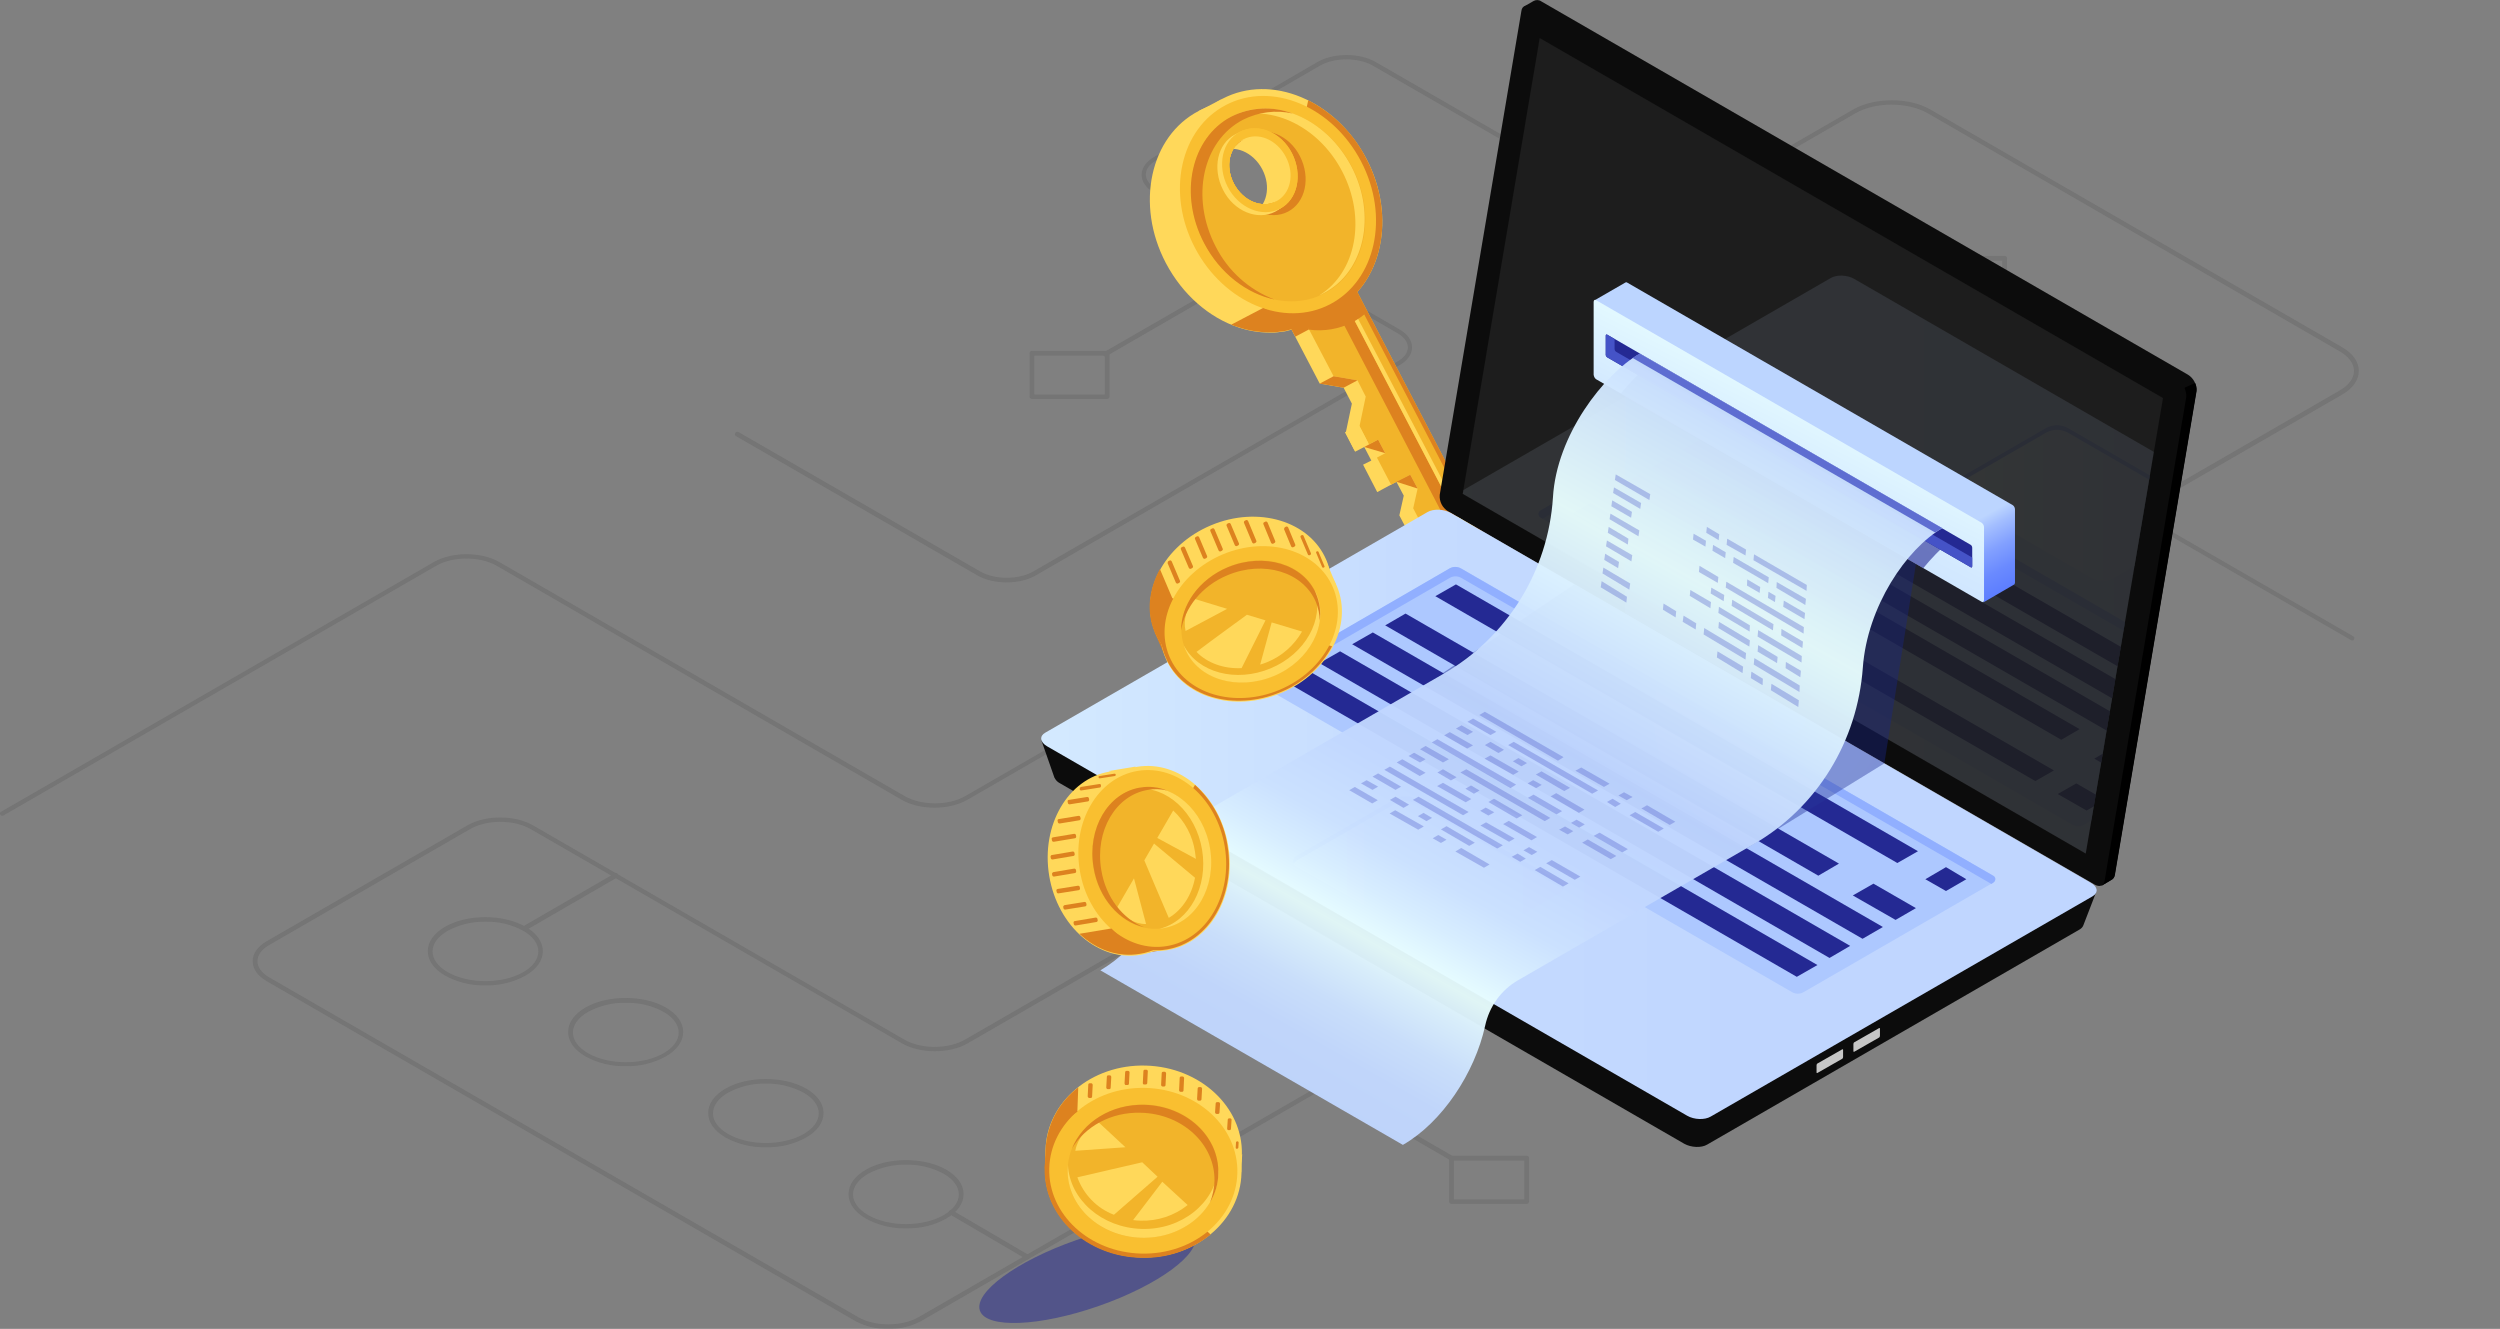 <?xml version="1.0" encoding="utf-8"?>
<!-- Generator: Adobe Illustrator 22.1.0, SVG Export Plug-In . SVG Version: 6.00 Build 0)  -->
<svg version="1.1" id="Camada_1" xmlns="http://www.w3.org/2000/svg" xmlns:xlink="http://www.w3.org/1999/xlink" x="0px" y="0px"
	 viewBox="0 0 847.9 450.7" style="enable-background:new 0 0 847.9 450.7;" xml:space="preserve">
<rect x="0" y="0" width="847.9" height="450.7" fill="#808080" stroke="none"/>
<style type="text/css">
	.st0{opacity:0.3;}
	.st1{fill:#595959;}
	.st2{fill:#FFD85A;}
	.st3{fill:#F2B42A;}
	.st4{fill:#DD821F;}
	.st5{fill:#F9BF30;}
	.st6{fill:#0C0C0C;}
	.st7{opacity:0.51;}
	.st8{fill:#2D2D2D;}
	.st9{fill:url(#SVGID_1_);}
	.st10{fill:#C6C6C6;}
	.st11{fill:#ADC8FF;}
	.st12{fill:#91AFFF;}
	.st13{fill:#242993;}
	.st14{fill:url(#SVGID_2_);}
	.st15{opacity:0.11;}
	.st16{clip-path:url(#SVGID_4_);}
	.st17{fill:url(#SVGID_5_);}
	.st18{fill:url(#SVGID_6_);}
	.st19{opacity:0.42;fill:url(#SVGID_7_);enable-background:new    ;}
	.st20{opacity:0.42;fill:url(#SVGID_8_);enable-background:new    ;}
	.st21{fill:url(#SVGID_9_);}
	.st22{fill:url(#SVGID_10_);}
	.st23{opacity:0.6;fill:#242993;enable-background:new    ;}
	.st24{fill:#4553C7;}
	.st25{opacity:0.96;fill:url(#SVGID_11_);enable-background:new    ;}
	.st26{opacity:0.8;fill:#4553C7;enable-background:new    ;}
	.st27{opacity:0.32;}
	.st28{opacity:0.5;fill:#242993;enable-background:new    ;}
</style>
<title>note</title>
<g class="st0">
	<path class="st1" d="M684,282.9c-0.1,0-0.3,0-0.4-0.1l-150.1-86.7c-2.8-1.6-4.3-3.8-4.3-6.1s1.5-4.5,4.3-6.1l97.8-56.5
		c2.3-1.3,3.5-3,3.5-4.8s-1.3-3.5-3.5-4.8L465.7,22.3c-5-2.9-13.1-2.9-18.1,0l-55.5,32.1c-2.3,1.3-3.5,3-3.5,4.8s1.3,3.5,3.5,4.8
		l82.5,47.7c2.8,1.6,4.3,3.8,4.3,6.1s-1.5,4.5-4.3,6.1l-123.4,71.3c-5.4,3.1-14.2,3.1-19.6,0l-82-47.3c-0.4-0.2-0.4-0.7-0.2-1.1
		c0.2-0.3,0.6-0.4,1-0.3l82,47.3c5,2.9,13.1,2.9,18.1,0l123.5-71.2c2.3-1.3,3.5-3,3.5-4.8s-1.3-3.5-3.5-4.8l-82.5-47.6
		c-2.8-1.6-4.3-3.8-4.3-6.1s1.5-4.5,4.3-6.1L446.9,21c5.4-3.1,14.2-3.1,19.6,0l165.6,95.6c2.8,1.6,4.3,3.8,4.3,6.1s-1.5,4.5-4.3,6.1
		l-97.8,56.5c-2.3,1.3-3.5,3-3.5,4.8s1.3,3.5,3.5,4.8l150.1,86.7c0.3,0.2,0.5,0.6,0.3,1C684.6,282.8,684.3,282.9,684,282.9z"/>
	<path class="st1" d="M648.3,217.9c-0.3,0-0.5-0.1-0.7-0.4c-0.2-0.4-0.1-0.8,0.3-1l145.7-84.1c3.1-1.8,4.8-4.2,4.8-6.6
		s-1.7-4.8-4.8-6.6L653.8,38.4c-6.8-3.9-17.8-3.9-24.5,0l-31.2,18c-0.4,0.2-0.8,0-1-0.3c-0.2-0.3-0.1-0.8,0.3-1l31.2-18
		c7.2-4.1,18.9-4.1,26,0l139.8,80.7c3.6,2.1,5.6,4.9,5.6,8s-2,5.9-5.6,8l-145.7,84.1C648.5,218,648.4,217.9,648.3,217.9z"/>
	<path class="st1" d="M301.3,450.7c-3.9,0.1-7.7-0.8-11.1-2.6L90.5,332.8c-3.1-1.8-4.8-4.2-4.8-6.8s1.7-5,4.8-6.8l68.1-39.3
		c6.1-3.5,16-3.5,22.1,0l126,72.7c5.7,3.3,14.9,3.3,20.6,0l169.9-98.1c2.6-1.5,4-3.5,4-5.5s-1.4-4-4-5.5L447,214.5
		c-5.7-3.3-14.9-3.3-20.6,0L328,271.3c-6.1,3.5-16,3.5-22.1,0l-137.4-79.4c-5.7-3.3-14.9-3.3-20.6,0L1.1,276.6c-0.4,0.2-0.8,0-1-0.3
		c-0.2-0.3-0.1-0.8,0.3-1l146.8-84.7c6.1-3.5,16-3.5,22.1,0l137.5,79.4c5.7,3.3,14.9,3.3,20.6,0l98.4-56.8c6.1-3.5,16-3.5,22.1,0
		l50.2,29c3.1,1.8,4.8,4.2,4.8,6.8s-1.7,5-4.8,6.8l-170,98.1c-6.1,3.5-16,3.5-22.1,0L180,281.2c-5.7-3.3-14.9-3.3-20.6,0l-68.1,39.3
		c-2.6,1.5-4,3.5-4,5.5s1.4,4,4,5.5L291,446.7c5.7,3.3,14.9,3.3,20.6,0l258.4-149.2c0.4-0.2,0.8-0.1,1.1,0.2s0.1,0.8-0.2,1.1
		c0,0-0.1,0-0.1,0L312.3,448.1C308.9,449.9,305.1,450.8,301.3,450.7z"/>
	<path class="st1" d="M492.3,393.6c-0.1,0-0.3,0-0.4-0.1L449,368.7c-0.4-0.2-0.4-0.7-0.2-1.1c0.2-0.3,0.6-0.4,1-0.3l42.9,24.8
		c0.4,0.2,0.5,0.7,0.3,1c0,0,0,0,0,0C492.8,393.5,492.6,393.6,492.3,393.6z"/>
	<path class="st1" d="M374.9,120.9c-0.4,0-0.8-0.3-0.8-0.8c0-0.3,0.1-0.5,0.4-0.7l56.6-32.6c0.4-0.2,0.8-0.1,1,0.3
		c0.2,0.4,0.1,0.8-0.3,1l-56.6,32.7C375.1,120.9,375,120.9,374.9,120.9z"/>
	<path class="st1" d="M797.8,217.2c-0.1,0-0.3,0-0.4-0.1l-74.2-42.8c-0.3-0.2-0.5-0.6-0.3-1c0.2-0.3,0.6-0.5,1-0.3l74.2,42.8
		c0.4,0.2,0.5,0.7,0.3,1C798.3,217.1,798,217.3,797.8,217.2L797.8,217.2z"/>
	<path class="st1" d="M375.5,135.3H350c-0.4,0-0.8-0.3-0.8-0.8c0,0,0,0,0,0v-14.7c0-0.4,0.3-0.8,0.8-0.8h25.5c0.4,0,0.8,0.3,0.8,0.8
		v14.7c0,0.2-0.1,0.4-0.2,0.5C375.9,135.2,375.7,135.3,375.5,135.3z M350.8,133.8h23.9v-13.2h-23.9L350.8,133.8z"/>
	<path class="st1" d="M679.9,103.1h-25.5c-0.4,0-0.8-0.3-0.8-0.8l0,0V87.6c0-0.4,0.3-0.8,0.8-0.8h25.5c0.4,0,0.8,0.3,0.8,0.8v14.7
		c0,0.2-0.1,0.4-0.2,0.5C680.3,103,680.1,103.1,679.9,103.1z M655.2,101.6h23.9V88.4h-23.9L655.2,101.6z"/>
	<path class="st1" d="M307.3,416.6c-4.7,0.1-9.4-1-13.6-3.3c-3.8-2.2-5.9-5.1-5.9-8.3s2.1-6.1,5.9-8.3c7.5-4.3,19.7-4.3,27.2,0l0,0
		c3.8,2.2,5.9,5.1,5.9,8.3s-2.1,6.1-5.9,8.3C316.8,415.6,312.1,416.7,307.3,416.6z M307.3,395c-4.5-0.1-8.9,1-12.9,3.1
		c-3.3,1.9-5.1,4.4-5.1,7s1.8,5.1,5.1,7c7.1,4.1,18.6,4.1,25.7,0c3.3-1.9,5.1-4.4,5.1-7s-1.8-5.1-5.1-7
		C316.2,396,311.8,394.9,307.3,395L307.3,395z"/>
	<path class="st1" d="M259.7,389.1c-4.7,0.1-9.4-1-13.6-3.3c-3.8-2.2-5.9-5.1-5.9-8.3s2.1-6.1,5.9-8.3c7.5-4.3,19.7-4.3,27.3,0l0,0
		c3.8,2.2,5.9,5.1,5.9,8.3s-2.1,6.1-5.9,8.3C269.2,388.1,264.5,389.2,259.7,389.1z M259.7,367.5c-4.5-0.1-8.9,1-12.8,3.1
		c-3.3,1.9-5.1,4.4-5.1,7s1.8,5.1,5.1,7c7.1,4.1,18.6,4.1,25.7,0c3.3-1.9,5.1-4.4,5.1-7s-1.8-5.1-5.1-7l0,0
		C268.6,368.5,264.2,367.4,259.7,367.5z"/>
	<path class="st1" d="M212.2,361.6c-4.7,0.1-9.4-1-13.6-3.3c-3.8-2.2-5.9-5.1-5.9-8.3s2.1-6.1,5.9-8.3c7.5-4.3,19.7-4.3,27.2,0l0,0
		c3.8,2.2,5.9,5.1,5.9,8.3s-2.1,6.1-5.9,8.3C221.6,360.6,216.9,361.7,212.2,361.6z M212.2,340.1c-4.5-0.1-8.9,1-12.8,3.1
		c-3.3,1.9-5.1,4.4-5.1,7s1.8,5.1,5.1,7c7.1,4.1,18.6,4.1,25.7,0c3.3-1.9,5.1-4.4,5.1-7s-1.8-5.1-5.1-7l0,0
		C221.1,341,216.6,340,212.2,340.1z"/>
	<path class="st1" d="M164.6,334.2c-4.7,0.1-9.4-1-13.6-3.3c-3.8-2.2-5.9-5.1-5.9-8.3s2.1-6.1,5.9-8.3c7.5-4.3,19.7-4.3,27.2,0
		c3.8,2.2,5.9,5.1,5.9,8.3s-2.1,6.1-5.9,8.3C174,333.2,169.3,334.3,164.6,334.2z M164.6,312.6c-4.5-0.1-8.9,1-12.8,3.1
		c-3.3,1.9-5.1,4.4-5.1,7s1.8,5.1,5.1,7c7.1,4.1,18.6,4.1,25.7,0c3.3-1.9,5.1-4.4,5.1-7s-1.8-5.1-5.1-7
		C173.5,313.5,169.1,312.5,164.6,312.6z"/>
	<path class="st1" d="M177.8,315.7c-0.4,0-0.8-0.3-0.8-0.8c0-0.3,0.1-0.5,0.4-0.7l31.1-18c0.4-0.2,0.8-0.1,1.1,0.3
		c0.2,0.4,0.1,0.8-0.3,1.1l-31.1,18C178.1,315.7,178,315.8,177.8,315.7z"/>
	<path class="st1" d="M348.4,427.1c-0.1,0-0.3,0-0.4-0.1l-25.8-15.1c-0.4-0.2-0.5-0.7-0.3-1.1c0.2-0.4,0.7-0.5,1.1-0.3l25.8,15.1
		c0.4,0.2,0.5,0.7,0.3,1C348.9,427,348.7,427.1,348.4,427.1z"/>
	<path class="st1" d="M517.8,408.3h-25.5c-0.4,0-0.8-0.3-0.8-0.8c0,0,0,0,0,0v-14.7c0-0.4,0.3-0.8,0.8-0.8c0,0,0,0,0,0h25.5
		c0.4,0,0.8,0.3,0.8,0.8v14.7C518.5,408,518.2,408.3,517.8,408.3C517.8,408.3,517.8,408.3,517.8,408.3z M493.1,406.8H517v-13.2
		h-23.9V406.8z"/>
</g>
<polygon class="st2" points="432.6,101.4 447.6,130.1 455.7,131.5 458.5,136.9 456.4,146.9 459.6,153.2 462.7,151.6 465.1,156.2 
	462.3,157.6 467.1,166.9 473.6,163.4 476.1,168.1 474.6,174.8 477.6,180.5 476.4,181.1 480.3,188.6 482.7,187.4 486.7,195.1 
	489.1,199.7 511.8,209.2 503.8,193.7 453.4,97.2 "/>
<path class="st2" d="M454.4,56.2c-0.1-0.2-0.2-0.4-0.3-0.6c-0.2-0.4-0.4-0.7-0.7-1.1l-0.5-0.7l-0.6-0.9l-0.5-0.8l-0.6-0.8l-0.6-0.8
	l-0.6-0.7l-0.7-0.8l-0.5-0.6c-0.3-0.3-0.5-0.6-0.8-0.8l-0.5-0.5l-0.8-0.9c-0.1-0.1-0.2-0.2-0.3-0.3c-0.3-0.3-0.7-0.6-1-1l-0.1-0.1
	c-11.3-10.3-26.5-13.6-38.7-7.2c-16.6,8.6-21.6,31.8-11.2,51.6c5.7,10.8,14.7,18.5,24.5,21.8l0,0c3.5,1.2,7.1,1.8,10.7,1.8h0.1h1.2
	h0.4l1.1-0.1l0.6-0.1l1-0.1l0.7-0.1l0.9-0.2l0.7-0.2l0.8-0.2l0.8-0.2l0.8-0.2l0.9-0.3l0.7-0.2l1-0.4l0.5-0.2c0.5-0.2,1-0.5,1.5-0.7
	c16.6-8.6,21.6-31.8,11.2-51.6C455.1,57.4,454.8,56.8,454.4,56.2z M424.8,72.5c-4.8,2.5-11.2-0.1-14.3-5.9c-0.2-0.5-0.5-1-0.7-1.5
	l-0.1-0.3c-0.2-0.5-0.3-1-0.5-1.5c-0.8-3.2-0.3-6.6,1.6-9.3l0,0c0.4-0.5,0.8-1.1,1.3-1.5l0.1-0.1c0.2-0.2,0.4-0.4,0.7-0.5
	c0.3-0.2,0.6-0.4,0.9-0.5c4.8-2.5,11.2,0.1,14.3,6S429.7,70,424.8,72.5z"/>
<polygon class="st3" points="437.3,99 452.3,127.6 460.4,129 463.2,134.5 461.1,144.5 464.3,150.7 467.4,149.1 469.8,153.7 
	467,155.2 471.8,164.4 478.3,161 480.8,165.7 479.3,172.4 482.3,178.1 481.1,178.7 485,186.2 487.4,185 491.4,192.7 493.8,197.3 
	516.5,206.8 508.4,191.3 458.1,94.7 "/>
<path class="st2" d="M414.6,33.5c-16.6,8.6-21.6,31.8-11.2,51.6s32.2,29,48.8,20.3s21.6-31.8,11.2-51.6S431.2,24.8,414.6,33.5z
	 M432.8,68.4c-4.8,2.5-11.2-0.1-14.3-6s-1.6-12.6,3.3-15.1s11.2,0.1,14.3,6S437.7,65.8,432.8,68.4L432.8,68.4z"/>
<polygon class="st4" points="504.5,195.1 498.9,192.9 455,108.6 458.4,106.8 "/>
<polygon class="st2" points="458.4,106.8 504.5,195.1 506.5,195.9 459.6,106.2 "/>
<path class="st4" d="M458.1,94.7L437.3,99l6.7,12.8c5,0.7,10.2-0.2,14.7-2.5c1.9-1,3.6-2.2,5.1-3.6L458.1,94.7z"/>
<path class="st4" d="M443.7,34l-15.8,72.8c8.1,2.8,16.8,2.5,24.3-1.4c16.6-8.6,21.6-31.8,11.2-51.6C459.1,45.3,452.2,38.4,443.7,34z
	"/>
<path class="st5" d="M415.8,35.6c-15.6,8.1-20.3,29.9-10.5,48.5s30.3,27.2,45.8,19.1s20.3-29.8,10.5-48.5S431.3,27.5,415.8,35.6z
	 M432.8,68.3c-4.8,2.5-11.2-0.1-14.3-6s-1.6-12.6,3.3-15.1s11.2,0.1,14.3,6S437.7,65.8,432.8,68.3z"/>
<path class="st3" d="M417.8,39.5c-13.8,7.2-18,26.5-9.3,43s26.8,24.2,40.7,17s18-26.5,9.3-43S431.6,32.3,417.8,39.5z M432.8,68.3
	c-4.8,2.5-11.2-0.1-14.3-6s-1.6-12.6,3.3-15.1s11.2,0.1,14.3,6S437.7,65.8,432.8,68.3z"/>
<path class="st2" d="M417.8,39.5c-0.5,0.3-1,0.6-1.6,0.9c13.6-5.8,30.7,1.8,39,17.7s4.8,34.3-7.8,42.1c0.5-0.2,1.1-0.5,1.6-0.8
	c13.8-7.2,18-26.5,9.3-43S431.6,32.3,417.8,39.5z"/>
<path class="st4" d="M412.3,83.6c-8.6-16.6-4.5-35.8,9.3-43c5.2-2.6,11.1-3.4,16.8-2.1c-6.7-2.6-14.3-2.2-20.7,1
	c-13.8,7.2-18,26.5-9.3,43c5.4,10.3,14.5,17.1,23.9,19.1C423.6,98.3,416.5,91.9,412.3,83.6z"/>
<path class="st4" d="M423.2,45.7c-1.8,0.9-3.3,2.4-4.3,4.1c0.8-1.1,1.8-1.9,2.9-2.5c4.8-2.5,11.2,0.1,14.3,6s1.6,12.6-3.3,15.1
	s-11.2-0.1-14.3-6c-0.5-1-1-2.1-1.2-3.3c0.3,1.9,0.9,3.7,1.8,5.3c3.8,7.2,11.7,10.5,17.7,7.4s7.8-11.5,4.1-18.8
	S429.2,42.6,423.2,45.7z"/>
<path class="st5" d="M420.5,44.7c-6,3.1-7.8,11.5-4.1,18.7s11.7,10.5,17.7,7.4s7.8-11.5,4.1-18.8S426.5,41.6,420.5,44.7z
	 M432.8,68.3c-4.8,2.5-11.2-0.1-14.3-6s-1.6-12.6,3.3-15.1s11.2,0.1,14.3,6S437.7,65.8,432.8,68.3z"/>
<path class="st2" d="M418.9,45.6c-6,3.1-7.8,11.5-4.1,18.8s11.7,10.5,17.7,7.4s7.8-11.5,4.1-18.8S424.9,42.4,418.9,45.6z
	 M431.2,69.2c-4.8,2.5-11.2-0.1-14.3-6s-1.6-12.6,3.3-15.1s11.2,0.1,14.3,6S436.1,66.6,431.2,69.2L431.2,69.2z"/>
<path class="st5" d="M420.5,44.7c-6,3.1-7.8,11.5-4.1,18.7s11.7,10.5,17.7,7.4s7.8-11.5,4.1-18.8S426.5,41.6,420.5,44.7z
	 M432.8,68.3c-4.8,2.5-11.2-0.1-14.3-6s-1.6-12.6,3.3-15.1s11.2,0.1,14.3,6S437.7,65.8,432.8,68.3z"/>
<polygon class="st4" points="514.5,205.9 461.1,103.6 463.8,105.7 516.5,206.8 "/>
<rect x="457.7" y="145.2" transform="matrix(0.886 -0.463 0.463 0.886 -16.587 229.873)" class="st2" width="5.3" height="7"/>
<polygon class="st4" points="473.6,163.4 480.8,165.7 478.3,161 "/>
<polygon class="st4" points="462.7,151.6 467.4,149.1 469.8,153.7 "/>
<polygon class="st4" points="447.6,130.1 452.3,127.6 460.4,129 455.7,131.5 "/>
<path class="st4" d="M439.3,114.2l4.7-2.5l-1.3-4.9l-6.8,1.1l-7.6-3.4l-10.7,5.6c0.7,0.3,1.4,0.6,2.2,0.8l0,0
	c3.5,1.2,7.1,1.8,10.7,1.8h0.1h1.2h0.4l1.1-0.1l0.6-0.1l1-0.1l0.7-0.1l0.9-0.2l0.7-0.2l0.8-0.2l0,0L439.3,114.2z"/>
<polygon class="st4" points="516.5,206.8 511.8,209.2 489.1,199.7 493.8,197.3 "/>
<polygon class="st4" points="482.7,187.4 487.4,185 489.6,189.3 "/>
<path class="st2" d="M414.6,33.5l-8.3,4.3c0,0,4.4-0.7,4.5-0.8S414.6,33.5,414.6,33.5z"/>
<path class="st6" d="M491.7,165.9L519.1,3.1l-2.2-0.9l3.3-1.9l0,0c0.8-0.4,1.8-0.4,2.6,0.2l219.3,126.6c1.9,1.2,3,3.3,2.8,5.6
	l-27.7,164.1c-0.1,0.7-0.5,1.4-1.2,1.7l0,0l-3.2,1.9l-0.6-3h0.2l-218-125.7C492.6,170.3,491.5,168.2,491.7,165.9z"/>
<path d="M740.9,131.5l3.6-1.6c0.4,0.8,0.6,1.8,0.5,2.7l-27.7,164.1c-0.1,0.7-0.5,1.4-1.2,1.7l0,0l-3.2,1.9l-0.6-3h0.2l-11-6.4
	L740.9,131.5z"/>
<path class="st6" d="M491.1,173.4L710.4,300c1.7,1,3.2,0.4,3.4-1.3l27.7-164.1c0.1-2.2-1-4.4-2.8-5.6L519.4,2.4
	c-1.7-1-3.2-0.4-3.4,1.3l-27.7,164.1C488.1,170.1,489.2,172.2,491.1,173.4z"/>
<g class="st7">
	<polygon class="st8" points="522.2,12.9 733.6,135 707.4,289.5 496.1,167.5 	"/>
</g>
<path class="st6" d="M353.2,251.1l12,6.3l120-69.3c2-1.2,5.5-1,7.8,0.3l207,119.5c2-1.1,11-5.5,11-5.5l-4.4,11.4l0,0
	c-0.2,0.6-0.7,1.1-1.2,1.4l-126.4,73c-2,1.2-5.5,1-7.8-0.3L359.4,265.6c-0.8-0.4-1.4-1.1-1.8-1.9l0,0L353.2,251.1z"/>
<linearGradient id="SVGID_1_" gradientUnits="userSpaceOnUse" x1="-1841.06" y1="-225.692" x2="-1483.108" y2="-225.692" gradientTransform="matrix(-1 0 0 -1 -1250.24 50.52)">
	<stop  offset="0" style="stop-color:#C0D6FF"/>
	<stop  offset="0.3" style="stop-color:#C5DBFF"/>
	<stop  offset="0.65" style="stop-color:#D3E9FF"/>
	<stop  offset="1" style="stop-color:#E9FFFF"/>
</linearGradient>
<path class="st9" d="M355.1,253.1l217.1,125.3c2.4,1.4,6,1.5,8,0.3L709.7,304c2.1-1.2,1.8-3.3-0.6-4.6L492.1,174
	c-2.4-1.4-6-1.5-8-0.3l-129.6,74.8C352.5,249.6,352.7,251.7,355.1,253.1z"/>
<path class="st10" d="M637.6,351.3v-2.4c0-0.2-0.1-0.3-0.3-0.2l-8.4,4.8c-0.2,0.1-0.3,0.4-0.3,0.6v2.4c0,0.2,0.1,0.3,0.3,0.2
	l8.4-4.8C637.5,351.8,637.6,351.5,637.6,351.3z"/>
<path class="st10" d="M625.1,358.5v-2.4c0-0.2-0.1-0.3-0.3-0.2l-8.4,4.8c-0.2,0.1-0.3,0.4-0.3,0.6v2.4c0,0.2,0.1,0.3,0.3,0.2
	l8.4-4.8C625,359,625.1,358.7,625.1,358.5z"/>
<path class="st11" d="M676,297L495.6,192.8c-1.2-0.7-2.7-0.7-3.9,0L427.5,230c-0.7,0.4-0.9,1.2-0.5,1.9c0.1,0.2,0.3,0.4,0.5,0.5
	l180.3,104.1c1.2,0.7,2.7,0.7,3.9,0l64.4-37.2c0.7-0.4,0.9-1.2,0.5-1.9C676.4,297.3,676.2,297.1,676,297z"/>
<path class="st12" d="M676,299.4l-0.6,0.4L495.6,196c-1.2-0.7-2.7-0.7-3.9,0l-63.6,36.8l-0.7-0.4c-0.7-0.4-0.9-1.2-0.5-1.9
	c0.1-0.2,0.3-0.4,0.5-0.5l64.2-37.2c1.2-0.7,2.7-0.7,3.9,0L676,297c0.7,0.4,0.9,1.2,0.5,1.9C676.4,299.1,676.2,299.2,676,299.4z"/>
<polygon class="st13" points="486.8,202.2 643.5,292.7 650.5,288.7 493.8,198.2 "/>
<polygon class="st13" points="469.8,212.1 616.7,297 623.7,292.9 476.7,208.1 "/>
<polygon class="st13" points="458.6,218.5 631.7,318.4 638.6,314.4 465.6,214.5 "/>
<polygon class="st13" points="447.5,224.9 620.5,324.9 627.5,320.8 454.5,220.9 "/>
<polygon class="st13" points="436.4,231.4 609.4,331.3 616.4,327.3 443.4,227.3 "/>
<polygon class="st13" points="653,298.2 660,302.2 666.9,298.2 660,294.1 "/>
<polygon class="st13" points="628.4,303.7 642.9,312 649.8,308 635.4,299.7 "/>
<linearGradient id="SVGID_2_" gradientUnits="userSpaceOnUse" x1="-1780.445" y1="-246.001" x2="-1688.815" y2="-246.001" gradientTransform="matrix(-1 0 0 -1 -1250.24 50.52)">
	<stop  offset="0" style="stop-color:#C0D6FF"/>
	<stop  offset="0.3" style="stop-color:#C5DBFF"/>
	<stop  offset="0.65" style="stop-color:#D3E9FF"/>
	<stop  offset="1" style="stop-color:#E9FFFF"/>
</linearGradient>
<path class="st14" d="M488.6,322.2L440,294.1c-1.9-1.1-1.9-2.9,0-4l33.3-19.2c2.2-1.1,4.7-1.1,6.9,0l48.6,28.1c1.9,1.1,1.9,2.9,0,4
	l-33.3,19.2C493.4,323.3,490.8,323.3,488.6,322.2z"/>
<path class="st12" d="M528.8,300.6l-48.6-28.1c-2.2-1.1-4.7-1.1-6.9,0L440,291.7c-0.5,0.3-0.9,0.7-1.2,1.2c-0.5-1-0.1-2,1.2-2.8
	l33.3-19.2c2.2-1.1,4.7-1.1,6.9,0l48.6,28.1c1.3,0.8,1.7,1.8,1.2,2.8C529.7,301.3,529.3,300.9,528.8,300.6z"/>
<g class="st15">
	<g>
		<defs>
			<polygon id="SVGID_3_" points="522.2,12.9 733.6,135 707.4,289.5 496.1,167.5 			"/>
		</defs>
		<clipPath id="SVGID_4_">
			<use xlink:href="#SVGID_3_"  style="overflow:visible;"/>
		</clipPath>
		<g class="st16">
			
				<linearGradient id="SVGID_5_" gradientUnits="userSpaceOnUse" x1="-1977.83" y1="-146.347" x2="-1619.879" y2="-146.347" gradientTransform="matrix(-1 0 0 -1 -1250.24 50.52)">
				<stop  offset="0" style="stop-color:#C0D6FF"/>
				<stop  offset="0.3" style="stop-color:#C5DBFF"/>
				<stop  offset="0.65" style="stop-color:#D3E9FF"/>
				<stop  offset="1" style="stop-color:#E9FFFF"/>
			</linearGradient>
			<path class="st17" d="M491.9,173.7l217.1,125.3c2.4,1.4,6,1.5,8,0.3l129.5-74.8c2.1-1.2,1.8-3.3-0.6-4.6l-217-125.3
				c-2.4-1.4-6-1.5-8-0.3l-129.6,74.8C489.2,170.3,489.5,172.4,491.9,173.7z"/>
			
				<linearGradient id="SVGID_6_" gradientUnits="userSpaceOnUse" x1="-2001.392" y1="-120.061" x2="-1909.755" y2="-120.061" gradientTransform="matrix(-1 0 0 -1 -1250.24 50.52)">
				<stop  offset="0" style="stop-color:#C0D6FF"/>
				<stop  offset="0.3" style="stop-color:#C5DBFF"/>
				<stop  offset="0.65" style="stop-color:#D3E9FF"/>
				<stop  offset="1" style="stop-color:#E9FFFF"/>
			</linearGradient>
			<path class="st18" d="M709.6,196.2l-48.6-28.1c-1.9-1.1-1.9-2.9,0-4l33.3-19.2c2.2-1.1,4.7-1.1,6.9,0l48.6,28.1
				c1.9,1.1,1.9,2.9,0,4l-33.3,19.2C714.3,197.3,711.7,197.3,709.6,196.2z"/>
			<path class="st12" d="M749.7,174.7l-48.6-28.1c-2.2-1.1-4.7-1.1-6.9,0l-33.3,19.2c-0.5,0.3-0.9,0.7-1.2,1.2c-0.5-1-0.1-2,1.2-2.8
				l33.3-19.2c2.2-1.1,4.7-1.1,6.9,0l48.6,28.1c1.3,0.8,1.7,1.8,1.2,2.8C750.6,175.3,750.2,174.9,749.7,174.7z"/>
			<path class="st11" d="M771.1,240.1L590.7,136c-1.2-0.7-2.7-0.7-3.9,0l-64.2,37.2c-0.7,0.4-0.9,1.2-0.5,1.9
				c0.1,0.2,0.3,0.4,0.5,0.5l180.3,104.1c1.2,0.7,2.7,0.7,3.9,0l64.3-37.1c0.7-0.4,0.9-1.2,0.5-1.9
				C771.5,240.4,771.3,240.2,771.1,240.1z"/>
			<path class="st12" d="M771.1,242.5l-0.7,0.4L590.7,139.1c-1.2-0.7-2.7-0.7-3.9,0l-63.6,36.8l-0.7-0.4c-0.7-0.4-0.9-1.2-0.5-1.9
				c0.1-0.2,0.3-0.4,0.5-0.5l64.2-37.2c1.2-0.7,2.7-0.7,3.9,0l180.4,104.1c0.7,0.4,0.9,1.2,0.5,1.9
				C771.5,242.2,771.3,242.4,771.1,242.5z"/>
			<polygon class="st13" points="539.4,170.6 696.6,261.3 690.3,264.9 533.2,174.2 			"/>
			<polygon class="st13" points="556,161 705.3,247.3 699.1,250.9 549.7,164.6 			"/>
			<polygon class="st13" points="716.5,253.7 730.4,261.8 724.2,265.4 710.3,257.3 			"/>
			<polygon class="st13" points="704.2,265.7 713.9,271.3 707.7,274.9 697.9,269.3 			"/>
			<polygon class="st13" points="566.3,155 740.8,255.8 734.6,259.4 560.1,158.6 			"/>
			<polygon class="st13" points="576.7,149.1 751.2,249.8 745,253.4 570.5,152.6 			"/>
			<polygon class="st13" points="587.1,143.1 761.6,243.8 755.3,247.4 580.9,146.7 			"/>
		</g>
	</g>
</g>
<radialGradient id="SVGID_7_" cx="-1857" cy="-192.43" r="102.63" gradientTransform="matrix(-1 0 0 -1 -1250.24 50.52)" gradientUnits="userSpaceOnUse">
	<stop  offset="0" style="stop-color:#2B3AA5"/>
	<stop  offset="1" style="stop-color:#182484"/>
</radialGradient>
<polygon class="st19" points="592.4,287.7 639.1,258.9 534,198.2 484.4,231.6 "/>
<radialGradient id="SVGID_8_" cx="-809.45" cy="-146.26" r="78.55" gradientTransform="matrix(1 0 0 -1 0 452)" gradientUnits="userSpaceOnUse">
	<stop  offset="0" style="stop-color:#2B3AA5"/>
	<stop  offset="1" style="stop-color:#182484"/>
</radialGradient>
<polygon class="st20" points="639.1,258.9 649.8,191.3 551.2,134.6 551.2,208 "/>
<linearGradient id="SVGID_9_" gradientUnits="userSpaceOnUse" x1="-1907.744" y1="-168.932" x2="-1838.544" y2="-44.332" gradientTransform="matrix(-1 0 0 -1 -1250.24 50.52)">
	<stop  offset="0" style="stop-color:#5778FF"/>
	<stop  offset="4.000000e-02" style="stop-color:#5C7DFF"/>
	<stop  offset="9.000000e-02" style="stop-color:#6A8AFF"/>
	<stop  offset="0.14" style="stop-color:#82A0FF"/>
	<stop  offset="0.19" style="stop-color:#A3BEFF"/>
	<stop  offset="0.22" style="stop-color:#BCD5FF"/>
</linearGradient>
<path class="st21" d="M540.9,101.8l10.4-6l0,0c0.2-0.1,0.4-0.1,0.5,0l130.8,75.5c0.5,0.3,0.8,0.9,0.8,1.5v24.8
	c0,0.2-0.1,0.4-0.2,0.6l0,0l-10.5,6.1l-0.1-11.9l-120.7-69.7c-0.5-0.3-0.8-0.9-0.8-1.5v-8.5L540.9,101.8z"/>
<linearGradient id="SVGID_10_" gradientUnits="userSpaceOnUse" x1="-1822.721" y1="-169.381" x2="-1868.782" y2="-79.341" gradientTransform="matrix(-1 0 0 -1 -1250.24 50.52)">
	<stop  offset="0" style="stop-color:#C0D6FF"/>
	<stop  offset="0.3" style="stop-color:#C5DBFF"/>
	<stop  offset="0.65" style="stop-color:#D3E9FF"/>
	<stop  offset="1" style="stop-color:#E9FFFF"/>
</linearGradient>
<path class="st22" d="M541.3,128.6l130.8,75.5c0.4,0.3,0.8,0,0.8-0.6v-24.7c0-0.6-0.3-1.1-0.8-1.5l-130.8-75.5
	c-0.4-0.3-0.8,0-0.8,0.6v24.7C540.6,127.7,540.8,128.2,541.3,128.6z"/>
<path class="st23" d="M559.4,123.6l101.8,59.9c-3.2,2.8-6.2,5.9-8.9,9.2l-102.6-59.2C552.6,129.9,555.8,126.6,559.4,123.6z"/>
<path class="st13" d="M545.1,121.2l123.3,71.2c0.3,0.2,0.5,0,0.5-0.4v-6.2c0-0.4-0.2-0.8-0.5-1l-123.3-71.3c-0.3-0.2-0.5,0-0.5,0.4
	v6.2C544.5,120.5,544.7,120.9,545.1,121.2z"/>
<path class="st24" d="M545.1,113.5l2.5,1.5v3.3c0,0.4,0.2,0.8,0.5,1l120.8,69.8v2.9c0,0.4-0.2,0.6-0.5,0.4l-123.3-71.2
	c-0.3-0.2-0.5-0.6-0.5-1v-6.2C544.5,113.6,544.8,113.4,545.1,113.5z"/>
<linearGradient id="SVGID_11_" gradientUnits="userSpaceOnUse" x1="-1698.244" y1="-331.238" x2="-1844.633" y2="-71.858" gradientTransform="matrix(-1 0 0 -1 -1250.24 50.52)">
	<stop  offset="0" style="stop-color:#C0D6FF"/>
	<stop  offset="8.000000e-02" style="stop-color:#C3D9FF"/>
	<stop  offset="0.13" style="stop-color:#CCE2FF"/>
	<stop  offset="0.18" style="stop-color:#DCF2FF"/>
	<stop  offset="0.21" style="stop-color:#E9FFFF"/>
	<stop  offset="0.26" style="stop-color:#D8EEFF"/>
	<stop  offset="0.31" style="stop-color:#CBE1FF"/>
	<stop  offset="0.39" style="stop-color:#C2D8FF"/>
	<stop  offset="0.51" style="stop-color:#C0D6FF"/>
	<stop  offset="0.62" style="stop-color:#D0E6FF"/>
	<stop  offset="0.75" style="stop-color:#E9FFFF"/>
	<stop  offset="1" style="stop-color:#C0D6FF"/>
</linearGradient>
<path class="st25" d="M475.8,388.3l-102.6-59.2l0,0c13.2-7.7,24.4-24.4,27.8-40.4c1.3-6.5,5.4-12.1,11.1-15.4l77.5-44.8
	c21.6-12.4,35.5-34.9,37.1-59.8c1.2-21,17.1-41.7,29.5-48.8l0,0l102.6,59.2l0,0c-12.2,7-25.5,26.6-27,47.3
	c-1.8,24.9-15.4,47.4-37,59.9l-80,46.2c-5.7,3.3-9.7,8.9-11.1,15.4C500.2,363.9,489.1,380.7,475.8,388.3L475.8,388.3z"/>
<path class="st26" d="M556.1,119.9l102.6,59.2c-0.8,0.5-1.6,1-2.4,1.5l0,0l-102.6-59.2C554.5,120.9,555.3,120.4,556.1,119.9z"/>
<g class="st27">
	<polygon class="st24" points="594.7,190 612.7,200.4 612.8,198.4 594.9,188 	"/>
	<polygon class="st24" points="585.6,184.8 592,188.4 592.2,186.4 585.8,182.7 	"/>
	<polygon class="st24" points="578.7,180.7 582.9,183.2 583.1,181.2 578.9,178.7 	"/>
	<polygon class="st24" points="602.5,199.4 612.3,205.2 612.5,203.1 602.6,197.4 	"/>
	<polygon class="st24" points="587.8,190.9 599.7,197.8 599.9,195.8 588,188.9 	"/>
	<polygon class="st24" points="580.8,186.8 585.1,189.3 585.3,187.3 581,184.8 	"/>
	<polygon class="st24" points="574.2,183 578.4,185.4 578.6,183.4 574.4,181 	"/>
	<polygon class="st24" points="604.8,205.8 612,210 612.2,207.9 605,203.7 	"/>
	<polygon class="st24" points="599.6,202.8 602,204.2 602.2,202.1 599.8,200.7 	"/>
	<polygon class="st24" points="592.5,198.6 596.8,201.1 597,199.1 592.6,196.5 	"/>
	<polygon class="st24" points="585.3,199.3 611.7,214.9 611.8,212.7 585.5,197.3 	"/>
	<polygon class="st24" points="576.2,194 582.6,197.7 582.8,195.7 576.4,191.9 	"/>
	<polygon class="st24" points="604.1,215.5 611.3,219.8 611.5,217.6 604.2,213.3 	"/>
	<polygon class="st24" points="587.3,205.5 601.3,213.8 601.5,211.7 587.5,203.4 	"/>
	<polygon class="st24" points="580.2,201.3 584.6,203.9 584.8,201.8 580.4,199.3 	"/>
	<polygon class="st24" points="596.1,215.9 611,224.7 611.1,222.5 596.3,213.7 	"/>
	<polygon class="st24" points="582.8,207.9 593.4,214.2 593.5,212.1 583,205.8 	"/>
	<polygon class="st24" points="573.1,202.1 580.1,206.3 580.3,204.2 573.3,200.1 	"/>
	<polygon class="st24" points="605.6,226.6 610.6,229.7 610.8,227.5 605.7,224.5 	"/>
	<polygon class="st24" points="596.1,221 602.7,224.9 602.9,222.8 596.3,218.8 	"/>
	<polygon class="st24" points="582.8,213 593.3,219.3 593.5,217.2 583,210.9 	"/>
	<polygon class="st24" points="594.8,225.4 610.3,234.7 610.4,232.5 595,223.2 	"/>
	<polygon class="st24" points="577.8,215.2 592,223.7 592.2,221.5 578,213 	"/>
	<polygon class="st24" points="570.7,210.9 575.1,213.5 575.3,211.4 571,208.8 	"/>
	<polygon class="st24" points="564,206.8 568.3,209.4 568.5,207.3 564.2,204.7 	"/>
	<polygon class="st24" points="600.6,234.1 609.9,239.8 610.1,237.5 600.8,231.9 	"/>
	<polygon class="st24" points="559.4,169.6 547.7,162.8 548,160.9 559.7,167.6 	"/>
	<polygon class="st24" points="556.3,172.6 547.1,167.2 547.4,165.3 556.6,170.6 	"/>
	<polygon class="st24" points="553.2,175.6 546.5,171.7 546.8,169.7 553.5,173.6 	"/>
	<polygon class="st24" points="555.7,181.9 545.9,176.1 546.2,174.2 556,179.9 	"/>
	<polygon class="st24" points="552.1,184.7 545.3,180.7 545.6,178.7 552.3,182.7 	"/>
	<polygon class="st24" points="553.3,190.4 544.7,185.3 545,183.3 553.6,188.3 	"/>
	<polygon class="st24" points="548.8,192.7 544.1,189.9 544.4,187.8 549.1,190.6 	"/>
	<polygon class="st24" points="552.6,200 543.5,194.5 543.8,192.5 552.9,197.9 	"/>
	<polygon class="st24" points="551.6,204.4 542.9,199.2 543.2,197.1 551.8,202.4 	"/>
	<polygon class="st24" points="593.8,230 597.8,232.4 597.9,230.2 594,227.8 	"/>
	<polygon class="st24" points="582.3,223 591,228.3 591.2,226.1 582.5,220.9 	"/>
</g>
<g class="st27">
	<polygon class="st24" points="528.4,258 501.7,242.5 503.6,241.4 530.3,256.8 	"/>
	<polygon class="st24" points="544,266.9 534.3,261.4 536.3,260.3 545.9,265.8 	"/>
	<polygon class="st24" points="551.7,271.4 548.9,269.8 550.8,268.7 553.7,270.3 	"/>
	<polygon class="st24" points="566.3,279.8 556.7,274.2 558.6,273.1 568.2,278.7 	"/>
	<polygon class="st24" points="505.5,249.3 497.7,244.8 499.6,243.7 507.5,248.2 	"/>
	<polygon class="st24" points="540,269.2 511.5,252.7 513.4,251.6 542,268.1 	"/>
	<polygon class="st24" points="547.8,273.7 545,272 546.9,270.9 549.7,272.6 	"/>
	<polygon class="st24" points="562.4,282.1 552.7,276.5 554.6,275.4 564.3,281 	"/>
	<polygon class="st24" points="497.7,249.3 493.8,247.1 495.7,246 499.6,248.2 	"/>
	<polygon class="st24" points="508.2,255.4 503.6,252.7 505.5,251.6 510.1,254.3 	"/>
	<polygon class="st24" points="516,259.9 513.1,258.2 515,257.1 517.9,258.8 	"/>
	<polygon class="st24" points="530.5,268.3 520.9,262.7 522.8,261.6 532.5,267.2 	"/>
	<polygon class="st24" points="497.6,253.9 489.8,249.4 491.7,248.3 499.6,252.8 	"/>
	<polygon class="st24" points="513.2,262.8 503.5,257.3 505.5,256.2 515.1,261.7 	"/>
	<polygon class="st24" points="521,267.3 518.1,265.7 520,264.6 522.9,266.2 	"/>
	<polygon class="st24" points="535.5,275.7 525.9,270.1 527.8,269 537.4,274.6 	"/>
	<polygon class="st24" points="512.3,267.3 485.6,251.8 487.5,250.7 514.2,266.1 	"/>
	<polygon class="st24" points="527.9,276.2 518.2,270.6 520.1,269.5 529.8,275.1 	"/>
	<polygon class="st24" points="535.6,280.7 532.8,279.1 534.7,278 537.5,279.6 	"/>
	<polygon class="st24" points="550.2,289.1 540.5,283.5 542.5,282.4 552.1,288 	"/>
	<polygon class="st24" points="489.4,258.6 481.6,254.1 483.5,253 491.4,257.5 	"/>
	<polygon class="st24" points="523.9,278.5 495.3,262 497.3,260.9 525.8,277.4 	"/>
	<polygon class="st24" points="531.7,283 528.8,281.4 530.8,280.3 533.6,281.9 	"/>
	<polygon class="st24" points="546.3,291.4 536.6,285.8 538.5,284.7 548.2,290.3 	"/>
	<polygon class="st24" points="481.6,258.6 477.7,256.4 479.6,255.3 483.5,257.5 	"/>
	<polygon class="st24" points="492.1,264.7 487.5,262 489.4,260.9 494,263.6 	"/>
	<polygon class="st24" points="499.9,269.2 497,267.5 498.9,266.4 501.8,268.1 	"/>
	<polygon class="st24" points="514.4,277.6 504.8,272 506.7,270.9 516.3,276.5 	"/>
	<polygon class="st24" points="481.5,263.2 473.7,258.6 475.6,257.5 483.5,262.1 	"/>
	<polygon class="st24" points="497.1,272.1 487.4,266.6 489.4,265.5 499,271 	"/>
	<polygon class="st24" points="504.8,276.6 502,275 503.9,273.9 506.8,275.5 	"/>
	<polygon class="st24" points="519.4,285 509.8,279.5 511.7,278.4 521.3,283.9 	"/>
	<polygon class="st24" points="496.2,276.5 469.5,261.1 471.4,260 498.1,275.4 	"/>
	<polygon class="st24" points="511.8,285.5 502.1,280 504,278.9 513.7,284.4 	"/>
	<polygon class="st24" points="519.5,290 516.7,288.4 518.6,287.3 521.4,288.9 	"/>
	<polygon class="st24" points="534.1,298.4 524.4,292.8 526.3,291.7 536,297.3 	"/>
	<polygon class="st24" points="473.3,267.9 465.5,263.4 467.4,262.3 475.2,266.8 	"/>
	<polygon class="st24" points="507.8,287.8 479.2,271.3 481.1,270.2 509.7,286.7 	"/>
	<polygon class="st24" points="515.6,292.3 512.7,290.6 514.7,289.5 517.5,291.2 	"/>
	<polygon class="st24" points="530.1,300.7 520.5,295.1 522.4,294 532,299.6 	"/>
	<polygon class="st24" points="465.5,267.9 461.6,265.7 463.5,264.6 467.4,266.8 	"/>
	<polygon class="st24" points="476,274 471.4,271.3 473.3,270.2 477.9,272.9 	"/>
	<polygon class="st24" points="483.8,278.5 480.9,276.8 482.8,275.7 485.7,277.4 	"/>
	<polygon class="st24" points="498.3,286.9 488.7,281.3 490.6,280.2 500.2,285.8 	"/>
	<polygon class="st24" points="465.4,272.5 457.6,268 459.5,266.9 467.3,271.4 	"/>
	<polygon class="st24" points="481,281.4 471.3,275.9 473.2,274.8 482.9,280.3 	"/>
	<polygon class="st24" points="488.7,285.9 485.9,284.3 487.8,283.2 490.6,284.8 	"/>
	<polygon class="st24" points="503.3,294.3 493.6,288.8 495.6,287.6 505.2,293.2 	"/>
</g>
<polygon class="st4" points="395.3,223 391.6,214.4 393.1,214.2 395,216.3 "/>
<path class="st2" d="M453.1,198.2l-3.6-8.5c0,0-1.1,9.7-1.1,9.8S453.1,198.2,453.1,198.2z"/>
<ellipse transform="matrix(0.922 -0.388 0.388 0.922 -45.468 179.128)" class="st2" cx="420.7" cy="202.1" rx="31.5" ry="26.1"/>
<ellipse transform="matrix(0.922 -0.388 0.388 0.922 -48.581 181.127)" class="st2" cx="424.2" cy="210.9" rx="31.5" ry="26.1"/>
<path class="st4" d="M396.5,202.6c-3.3,6.5-4,13.8-1.2,20.3c5.6,13.3,23.1,18.6,39.1,11.8c7.4-3,13.6-8.5,17.4-15.5L396.5,202.6z"/>
<ellipse transform="matrix(0.922 -0.388 0.388 0.922 -48.581 181.127)" class="st5" cx="424.2" cy="210.9" rx="30.1" ry="24.9"/>
<path class="st3" d="M432,229.2c-12.3,5.2-25.7,1.1-30-9.1s2.2-22.6,14.5-27.8s25.7-1.1,30,9.1S444.3,224,432,229.2z"/>
<path class="st2" d="M446.5,201.4c-0.2-0.4-0.4-0.8-0.6-1.2c3.3,9.9-3.2,21.6-15,26.5s-24.6,1.4-29.4-7.8c0.1,0.4,0.3,0.8,0.5,1.3
	c4.3,10.2,17.7,14.2,30,9.1S450.8,211.6,446.5,201.4z"/>
<path class="st2" d="M429.2,210.4l-6.3-1.9c-3.9,2.9-11.3,8.2-17.1,12.6c3.7,3.8,9.3,5.8,15.3,5.5L429.2,210.4z"/>
<path class="st2" d="M427.4,225.4c0.8-0.2,1.5-0.5,2.3-0.8c5-2,9.2-5.7,11.9-10.4l-10.3-3.1L427.4,225.4z"/>
<path class="st2" d="M416.2,206.5l-11.8-3.6c-1.8,3.6-3.2,7.3-2.3,11.1L416.2,206.5z"/>
<path class="st4" d="M416.3,195.1c12.3-5.2,25.7-1.1,30,9.1c0.8,2,1.3,4.2,1.3,6.4c0.4-3.1,0-6.2-1.2-9.1
	c-4.3-10.2-17.7-14.2-30-9.1c-9.8,4.1-15.9,12.9-15.8,21.4C401.8,206.1,407.6,198.7,416.3,195.1z"/>
<path class="st4" d="M391.6,214.4c0.8,1.9,1.9,3.7,3.3,5.4l-0.6-5.5l0.1-5.5l1.2-2.2l2.1-3.5l-4.3-10.1
	C389.7,199.7,388.7,207.5,391.6,214.4z"/>
<path class="st4" d="M446.6,187l0.1,0c0.2-0.1,0.4,0,0.5,0.2l0,0l2,4.8c0.1,0.2,0,0.4-0.2,0.5l0,0l-0.1,0c-0.2,0.1-0.4,0-0.5-0.2
	l0,0l-2-4.8C446.3,187.4,446.4,187.1,446.6,187L446.6,187L446.6,187z"/>
<path class="st4" d="M441.3,181.6l0.2-0.1c0.2-0.1,0.5,0,0.6,0.2l2.5,5.9c0.1,0.2,0,0.5-0.2,0.6l-0.2,0.1c-0.2,0.1-0.5,0-0.6-0.2
	l-2.5-5.9C441,182,441.1,181.7,441.3,181.6z"/>
<path class="st4" d="M435.8,178.8l0.4-0.2c0.3-0.1,0.5,0,0.7,0.3l2.4,5.8c0.1,0.3,0,0.5-0.3,0.7l-0.4,0.2c-0.3,0.1-0.5,0-0.7-0.3
	l-2.4-5.8C435.5,179.2,435.6,179,435.8,178.8z"/>
<path class="st4" d="M428.8,177.1l0.4-0.2c0.3-0.1,0.5,0,0.7,0.3l2.6,6.3c0.1,0.3,0,0.5-0.3,0.7l-0.4,0.2c-0.3,0.1-0.5,0-0.7-0.3
	l-2.6-6.3C428.4,177.5,428.5,177.2,428.8,177.1z"/>
<path class="st4" d="M422.2,176.6l0.4-0.2c0.3-0.1,0.5,0,0.7,0.3l2.8,6.7c0.1,0.3,0,0.5-0.3,0.7l-0.4,0.2c-0.3,0.1-0.5,0-0.7-0.3
	l-2.8-6.7C421.8,177,422,176.7,422.2,176.6z"/>
<path class="st4" d="M416.3,177.6l0.4-0.2c0.3-0.1,0.5,0,0.7,0.3l2.8,6.6c0.1,0.3,0,0.5-0.3,0.7l-0.4,0.2c-0.3,0.1-0.5,0-0.7-0.3
	l-2.8-6.6C415.9,178,416.1,177.7,416.3,177.6z"/>
<path class="st4" d="M410.8,179.4l0.4-0.2c0.3-0.1,0.5,0,0.7,0.3l2.8,6.6c0.1,0.3,0,0.5-0.3,0.7l-0.4,0.2c-0.3,0.1-0.5,0-0.7-0.3
	l-2.8-6.6C410.4,179.8,410.5,179.5,410.8,179.4z"/>
<path class="st4" d="M405.6,182.1l0.4-0.2c0.3-0.1,0.5,0,0.7,0.3l2.7,6.4c0.1,0.3,0,0.5-0.3,0.7l-0.4,0.2c-0.3,0.1-0.5,0-0.7-0.3
	l-2.7-6.4C405.2,182.5,405.3,182.3,405.6,182.1z"/>
<path class="st4" d="M400.8,185.6l0.4-0.2c0.3-0.1,0.5,0,0.7,0.3l2.7,6.3c0.1,0.3,0,0.5-0.3,0.7l-0.4,0.2c-0.3,0.1-0.5,0-0.7-0.3
	l-2.7-6.3C400.4,186,400.5,185.7,400.8,185.6z"/>
<path class="st4" d="M396.3,190.3l0.4-0.2c0.3-0.1,0.5,0,0.7,0.3l2.8,6.6c0.1,0.3,0,0.5-0.3,0.7l-0.4,0.2c-0.3,0.1-0.5,0-0.7-0.3
	l-2.8-6.6C396,190.7,396.1,190.4,396.3,190.3z"/>
<polygon class="st4" points="395.8,322 386.6,323.5 386.7,322.1 389.3,320.7 "/>
<path class="st2" d="M385.1,260l-9.1,1.5c0,0,9.1,3.3,9.2,3.3S385.1,260,385.1,260z"/>
<ellipse transform="matrix(0.987 -0.164 0.164 0.987 -42.82 66.517)" class="st2" cx="381.4" cy="292.6" rx="26.1" ry="31.5"/>
<ellipse transform="matrix(0.987 -0.164 0.164 0.987 -42.444 68.005)" class="st2" cx="390.6" cy="291" rx="26.1" ry="31.5"/>
<path class="st4" d="M376.3,316.1c5.6,4.7,12.5,7.1,19.5,5.9c14.2-2.4,23.4-18.2,20.5-35.3c-1.2-7.9-5.1-15.1-11-20.5L376.3,316.1z"
	/>
<ellipse transform="matrix(0.987 -0.164 0.164 0.987 -42.445 68.005)" class="st5" cx="390.6" cy="291" rx="24.9" ry="30.1"/>
<path class="st3" d="M410.3,287.7c2.2,13.2-4.9,25.3-15.8,27.1s-21.5-7.4-23.7-20.5s4.9-25.3,15.8-27.1S408.2,274.5,410.3,287.7z"/>
<path class="st2" d="M386.7,267.2c-0.5,0.1-0.9,0.2-1.3,0.3c10.4-0.9,20.2,8.1,22.3,20.7s-4.3,24.3-14.4,26.8c0.5,0,0.9-0.1,1.3-0.2
	c10.9-1.8,18-13.9,15.8-27.1S397.6,265.4,386.7,267.2z"/>
<path class="st2" d="M391.4,286.1l-3.3,5.7c1.9,4.5,5.4,12.8,8.3,19.5c4.6-2.7,7.8-7.7,8.9-13.6L391.4,286.1z"/>
<path class="st2" d="M405.6,291.3c-0.1-0.8-0.2-1.6-0.3-2.4c-0.8-5.4-3.4-10.3-7.4-14l-5.4,9.3L405.6,291.3z"/>
<path class="st2" d="M384.6,297.9l-6.2,10.7c3.1,2.6,6.4,4.8,10.3,4.8L384.6,297.9z"/>
<path class="st4" d="M373.5,295c-2.2-13.2,4.9-25.3,15.8-27.1c2.2-0.4,4.4-0.3,6.5,0.2c-2.9-1.2-6-1.5-9.1-1
	c-10.9,1.8-18,13.9-15.8,27.1c1.7,10.5,8.8,18.4,17.2,20.3C380.9,311.8,375,304.4,373.5,295z"/>
<path class="st4" d="M386.6,323.5c2.1-0.3,4.1-1,6-1.9l-5.5-0.7l-5.4-1.4l-1.9-1.7l-2.9-2.9l-10.8,1.8
	C371.8,322.1,379.2,324.8,386.6,323.5z"/>
<path class="st4" d="M372.9,263.2l5.1-0.8c0.2,0,0.4,0.1,0.4,0.3l0,0l0,0.1c0,0.2-0.1,0.4-0.3,0.4l0,0l-5.1,0.8
	c-0.2,0-0.4-0.1-0.4-0.3l0,0l0-0.1C372.5,263.4,372.7,263.2,372.9,263.2C372.9,263.2,372.9,263.2,372.9,263.2z"/>
<path class="st4" d="M366.6,266.9l6.3-1c0.2,0,0.5,0.1,0.5,0.4l0,0.3c0,0.2-0.1,0.5-0.4,0.5l-6.3,1c-0.2,0-0.5-0.1-0.5-0.4l0-0.3
	C366.2,267.2,366.4,267,366.6,266.9z"/>
<path class="st4" d="M362.5,271.3l6.2-1c0.3,0,0.5,0.1,0.6,0.4l0.1,0.5c0,0.3-0.1,0.5-0.4,0.6l-6.2,1c-0.3,0-0.5-0.1-0.6-0.4
	l-0.1-0.5C362,271.6,362.2,271.3,362.5,271.3z"/>
<path class="st4" d="M359.1,277.8l6.7-1.1c0.3,0,0.5,0.1,0.6,0.4l0.1,0.5c0,0.3-0.1,0.5-0.4,0.6l-6.7,1.1c-0.3,0-0.5-0.1-0.6-0.4
	l-0.1-0.5C358.6,278.1,358.8,277.8,359.1,277.8z"/>
<path class="st4" d="M357.1,284l7.2-1.2c0.3,0,0.5,0.1,0.6,0.4l0.1,0.5c0,0.3-0.1,0.5-0.4,0.6l-7.2,1.2c-0.3,0-0.5-0.1-0.6-0.4
	l-0.1-0.5C356.6,284.3,356.8,284.1,357.1,284z"/>
<path class="st4" d="M356.7,290l7.1-1.2c0.3,0,0.5,0.1,0.6,0.4l0.1,0.5c0,0.3-0.1,0.5-0.4,0.6l-7.1,1.2c-0.3,0-0.5-0.1-0.6-0.4
	l-0.1-0.5C356.3,290.3,356.5,290,356.7,290z"/>
<path class="st4" d="M357.2,295.8l7.1-1.2c0.3,0,0.5,0.1,0.6,0.4l0.1,0.5c0,0.3-0.1,0.5-0.4,0.6l-7.1,1.2c-0.3,0-0.5-0.1-0.6-0.4
	l-0.1-0.5C356.8,296.1,357,295.9,357.2,295.8z"/>
<path class="st4" d="M358.7,301.5l6.9-1.1c0.3,0,0.5,0.1,0.6,0.4l0.1,0.5c0,0.3-0.1,0.5-0.4,0.6l-6.9,1.1c-0.3,0-0.5-0.1-0.6-0.4
	l-0.1-0.5C358.2,301.8,358.4,301.6,358.7,301.5z"/>
<path class="st4" d="M361,307l6.8-1.1c0.3,0,0.5,0.1,0.6,0.4l0.1,0.5c0,0.3-0.1,0.5-0.4,0.6l-6.8,1.1c-0.3,0-0.5-0.1-0.6-0.4
	l-0.1-0.5C360.6,307.3,360.8,307.1,361,307z"/>
<path class="st4" d="M364.5,312.4l7.1-1.2c0.3,0,0.5,0.1,0.6,0.4l0.1,0.5c0,0.3-0.1,0.5-0.4,0.6l-7.1,1.2c-0.3,0-0.5-0.1-0.6-0.4
	l-0.1-0.5C364.1,312.7,364.2,312.4,364.5,312.4z"/>
<ellipse transform="matrix(0.944 -0.33 0.33 0.944 -121.88 146.092)" class="st28" cx="368.9" cy="431.6" rx="38.6" ry="11.8"/>
<polygon class="st4" points="354.3,396.4 354.6,390.1 356.1,386.4 357,389.5 "/>
<path class="st2" d="M421,397.6l0.3-6.2c0,0-5.3,5.3-5.3,5.4S421,397.6,421,397.6z"/>
<path class="st2" d="M387.2,416.1c-18.4-0.4-33-9.8-32.6-26.1s15.6-29.1,34-28.6s33,14,32.6,30.2S405.6,416.6,387.2,416.1z"/>
<ellipse transform="matrix(2.390878e-02 -1 1 2.390878e-02 -18.707 775.273)" class="st2" cx="387.7" cy="397.2" rx="29.4" ry="33.3"/>
<path class="st4" d="M364.4,376c-6.1,5-9.8,12.5-10.1,20.4c-0.3,16.3,14.2,29.8,32.7,30.2c8.6,0.3,16.9-2.5,23.6-7.9L364.4,376z"/>
<ellipse transform="matrix(2.390878e-02 -1 1 2.390878e-02 -18.707 775.273)" class="st5" cx="387.7" cy="397.2" rx="28.1" ry="31.9"/>
<path class="st3" d="M387.1,419.8c-14.1-0.3-25.3-10.7-25-23.2s12-22.3,26.1-22s25.3,10.7,25,23.2S401.3,420.1,387.1,419.8z"/>
<path class="st2" d="M413.2,397.9c0-0.5,0-1,0-1.5c-1.2,11.7-12.5,20.8-26,20.4s-24.4-9.9-25-21.7c0,0.5-0.1,1-0.1,1.5
	c-0.3,12.5,10.9,22.8,25,23.2S413,410.3,413.2,397.9z"/>
<path class="st2" d="M392.6,399.1l-5.2-4.9c-5,1.2-14.5,3.3-22,5.1c2.1,5.8,6.6,10.5,12.4,12.7L392.6,399.1z"/>
<path class="st2" d="M384.3,413.8c0.8,0.1,1.7,0.2,2.5,0.2c5.8,0.2,11.5-1.7,16-5.3l-8.6-7.9L384.3,413.8z"/>
<path class="st2" d="M381.7,389.1l-9.9-9.2c-3.3,2.9-6.3,6.1-7.1,10.4L381.7,389.1z"/>
<path class="st4" d="M386.9,377.4c14.1,0.3,25.3,10.7,25,23.2c-0.1,2.5-0.6,4.9-1.5,7.2c1.8-3,2.8-6.4,2.8-9.9
	c0.3-12.5-10.9-22.8-25-23.2c-11.3-0.3-21,5.9-24.6,14.8C368,382.1,376.8,377.1,386.9,377.4z"/>
<path class="st4" d="M354.6,390.1c0,2.4-0.3,4.2,0.3,6.4c0.7-2.4,2.3-9.5,2.3-9.5l2.5-5.7l2.1-1.7l3.6-2.6l0.3-8.2
	C359,373.9,354.9,381.7,354.6,390.1z"/>
<path class="st4" d="M419.1,389.2l0.1-1.7c0-0.2,0.2-0.4,0.4-0.4h0.1c0.2,0,0.4,0.2,0.4,0.4c0,0,0,0,0,0l-0.1,1.7
	c0,0.2-0.2,0.4-0.4,0.4c0,0,0,0,0,0h-0.1C419.3,389.7,419.1,389.5,419.1,389.2z"/>
<path class="st4" d="M416.2,382.8l0.2-3c0-0.3,0.2-0.5,0.5-0.5h0.3c0.3,0,0.5,0.2,0.5,0.5l-0.2,3c0,0.3-0.2,0.5-0.5,0.5c0,0,0,0,0,0
	h-0.3C416.4,383.3,416.2,383.1,416.2,382.8C416.2,382.8,416.2,382.8,416.2,382.8z"/>
<path class="st4" d="M412.1,377.2l0.2-2.9c0-0.3,0.2-0.5,0.5-0.5h0.5c0.3,0,0.5,0.3,0.5,0.6c0,0,0,0,0,0l-0.2,2.9
	c0,0.3-0.2,0.5-0.5,0.5c0,0,0,0,0,0h-0.5C412.3,377.8,412.1,377.5,412.1,377.2z"/>
<path class="st4" d="M406,372.7l0.2-3.5c0-0.3,0.2-0.5,0.5-0.5h0.5c0.3,0,0.5,0.3,0.5,0.6l-0.2,3.5c0,0.3-0.2,0.5-0.5,0.5
	c0,0,0,0,0,0h-0.5C406.2,373.3,406,373,406,372.7z"/>
<path class="st4" d="M399.9,369.7l0.2-4.1c0-0.3,0.2-0.5,0.5-0.5c0,0,0,0,0,0h0.5c0.3,0,0.5,0.3,0.5,0.6l-0.2,4.1
	c0,0.3-0.2,0.5-0.5,0.5h-0.5C400.1,370.3,399.9,370,399.9,369.7z"/>
<path class="st4" d="M393.8,367.9l0.2-3.9c0-0.3,0.2-0.5,0.5-0.5h0.5c0.3,0,0.5,0.3,0.5,0.6l-0.2,3.9c0,0.3-0.2,0.5-0.5,0.5h-0.5
	C394,368.5,393.8,368.2,393.8,367.9z"/>
<path class="st4" d="M387.6,367.3l0.2-4c0-0.3,0.2-0.5,0.5-0.5h0.5c0.3,0,0.5,0.3,0.5,0.5c0,0,0,0,0,0l-0.2,4c0,0.3-0.2,0.5-0.5,0.5
	c0,0,0,0,0,0h-0.5C387.8,367.9,387.6,367.6,387.6,367.3z"/>
<path class="st4" d="M381.4,367.4l0.2-3.7c0-0.3,0.2-0.5,0.5-0.5h0.5c0.3,0,0.5,0.3,0.5,0.5c0,0,0,0,0,0l-0.2,3.8
	c0,0.3-0.2,0.5-0.5,0.5c0,0,0,0,0,0h-0.5C381.7,368.1,381.4,367.8,381.4,367.4C381.4,367.5,381.4,367.5,381.4,367.4z"/>
<path class="st4" d="M375.2,368.8l0.2-3.6c0-0.3,0.2-0.5,0.5-0.5h0.5c0.3,0,0.5,0.3,0.5,0.6c0,0,0,0,0,0l-0.2,3.6
	c0,0.3-0.2,0.5-0.5,0.5c0,0,0,0,0,0h-0.5C375.4,369.4,375.2,369.1,375.2,368.8z"/>
<path class="st4" d="M368.9,371.8l0.2-3.9c0-0.3,0.2-0.5,0.5-0.5h0.5c0.3,0,0.5,0.3,0.5,0.6c0,0,0,0,0,0l-0.2,3.9
	c0,0.3-0.2,0.5-0.5,0.5h-0.5C369.2,372.4,368.9,372.1,368.9,371.8z"/>
</svg>
